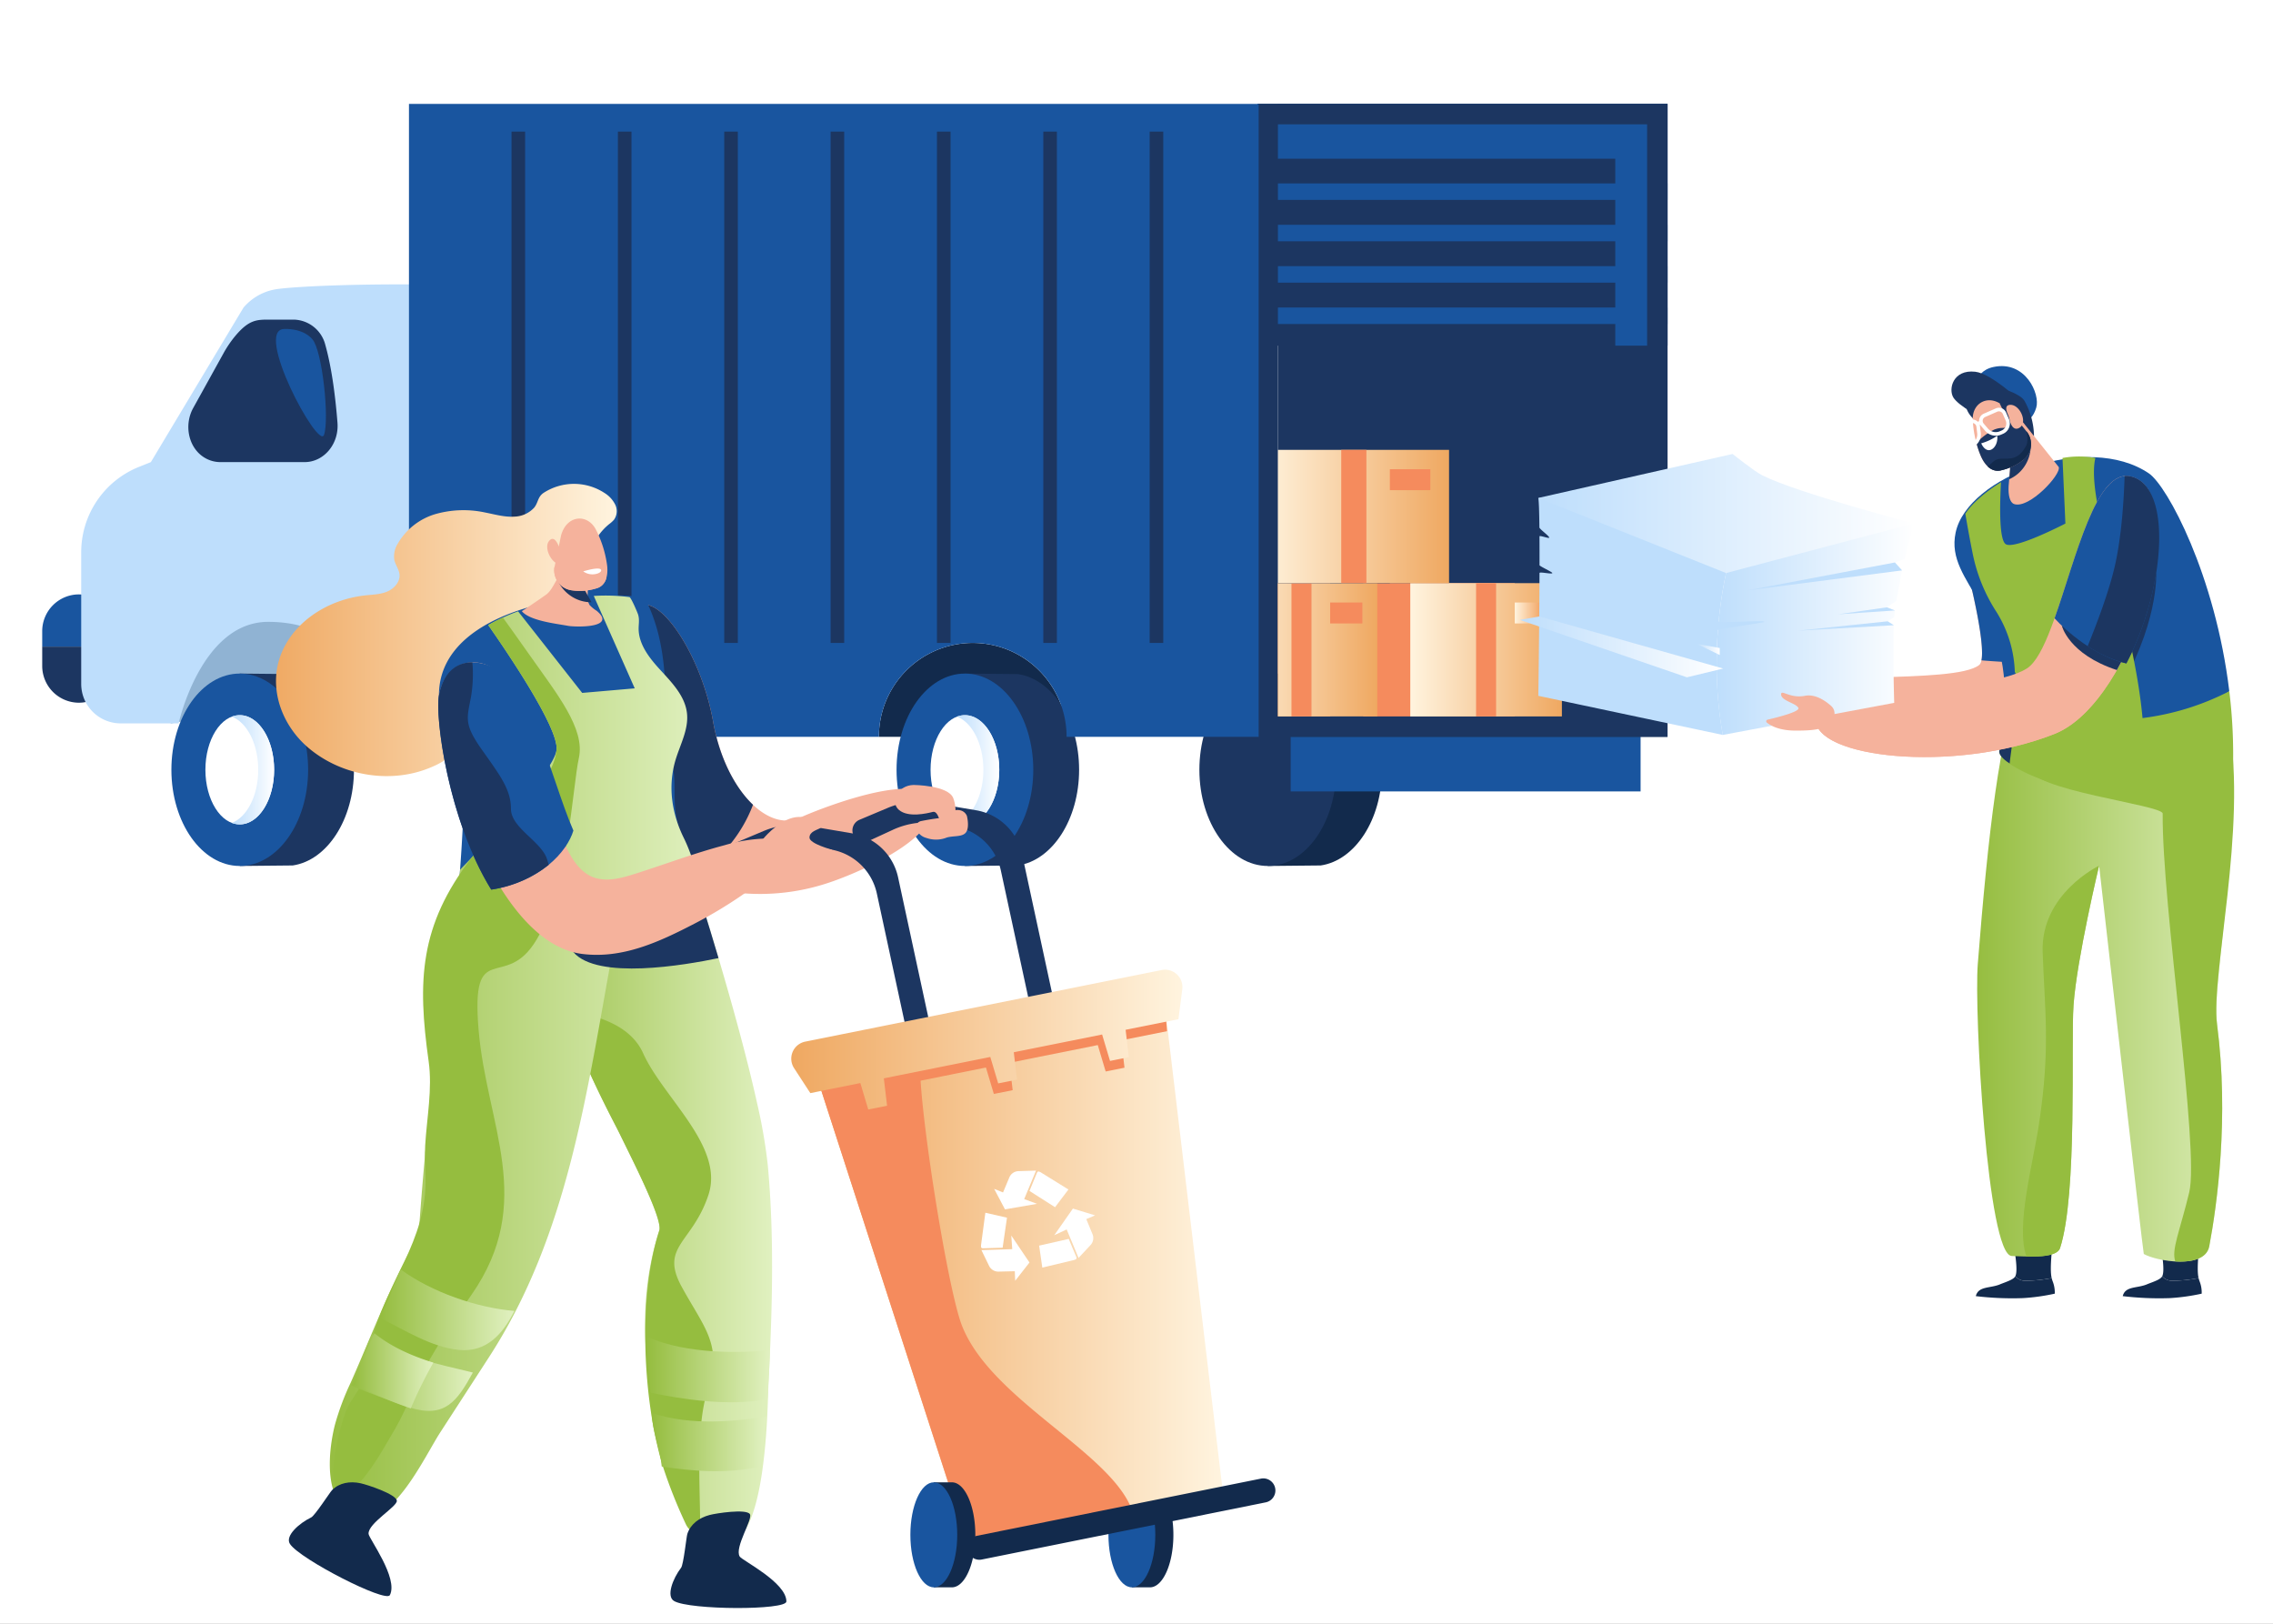 <?xml version="1.0" encoding="UTF-8"?>
<svg xmlns="http://www.w3.org/2000/svg" xmlns:xlink="http://www.w3.org/1999/xlink" width="700" height="500" viewBox="0 0 700 500">
  <rect x="0" y="0" width="700" height="500" fill="#808080" stroke="none"/>
  <defs>
    <linearGradient id="linear-gradient" y1="0.5" x2="1" y2="0.5" gradientUnits="objectBoundingBox">
      <stop offset="0" stop-color="#bedefc"></stop>
      <stop offset="1" stop-color="#fff"></stop>
    </linearGradient>
    <linearGradient id="linear-gradient-3" y1="0.5" x2="1" y2="0.5" gradientUnits="objectBoundingBox">
      <stop offset="0" stop-color="#efa861"></stop>
      <stop offset="1" stop-color="#fff4df"></stop>
    </linearGradient>
    <linearGradient id="linear-gradient-4" y1="0.5" x2="1" y2="0.5" gradientUnits="objectBoundingBox">
      <stop offset="0" stop-color="#ef9348"></stop>
      <stop offset="1" stop-color="#fff4df"></stop>
    </linearGradient>
    <clipPath id="clip-path">
      <path id="Tracé_1437" data-name="Tracé 1437" d="M382.936-388.267v10.154H502.919V-573H382.936Z" fill="none"></path>
    </clipPath>
    <linearGradient id="linear-gradient-7" y1="0.5" x2="1" y2="0.5" gradientUnits="objectBoundingBox">
      <stop offset="0" stop-color="#95bd3f"></stop>
      <stop offset="1" stop-color="#e1f1c1"></stop>
    </linearGradient>
    <clipPath id="clip-Collecte_et_traitement_de_matière">
      <rect width="700" height="500"></rect>
    </clipPath>
  </defs>
  <g id="Collecte_et_traitement_de_matière" data-name="Collecte et traitement de matière" clip-path="url(#clip-Collecte_et_traitement_de_matière)">
    <rect width="700" height="500" fill="#fff"></rect>
    <g id="Groupe_2004" data-name="Groupe 2004" transform="translate(10.617 604.999)">
      <g id="Groupe_1922" data-name="Groupe 1922">
        <g id="Groupe_1910" data-name="Groupe 1910">
          <path id="Tracé_1420" data-name="Tracé 1420" d="M414.97-367.962c0-15.319-8.264-27.92-18.86-29.464l-16.307-.161v59.249l16.307-.16C406.706-340.042,414.97-352.644,414.97-367.962Z" fill="#122a4c"></path>
          <ellipse id="Ellipse_57" data-name="Ellipse 57" cx="21.054" cy="29.624" rx="21.054" ry="29.624" transform="translate(358.749 -397.587)" fill="#1c3661"></ellipse>
        </g>
        <rect id="Rectangle_362" data-name="Rectangle 362" width="107.764" height="19.297" transform="translate(494.624 -361.297) rotate(-180)" fill="#19559f"></rect>
        <g id="Groupe_1911" data-name="Groupe 1911">
          <path id="Tracé_1421" data-name="Tracé 1421" d="M2.383-410.676A11.321,11.321,0,0,1,13.67-421.964h0a11.322,11.322,0,0,1,11.288,11.288v4.8H2.383Z" fill="#19559f"></path>
          <path id="Tracé_1422" data-name="Tracé 1422" d="M24.958-405.877v5.975A11.321,11.321,0,0,1,13.67-388.614h0A11.32,11.32,0,0,1,2.383-399.9v-5.975Z" fill="#1c3661"></path>
        </g>
        <path id="Tracé_1423" data-name="Tracé 1423" d="M288.949-407.018a28.906,28.906,0,0,1,28.9,28.906H260.043A28.906,28.906,0,0,1,288.949-407.018Z" fill="#122a4c"></path>
        <g id="Groupe_1912" data-name="Groupe 1912">
          <path id="Tracé_1424" data-name="Tracé 1424" d="M207.326-367.962c0-15.319-8.264-27.92-18.86-29.464l-16.307-.161v59.249l16.307-.16C199.062-340.042,207.326-352.644,207.326-367.962Z" fill="#122a4c"></path>
          <ellipse id="Ellipse_58" data-name="Ellipse 58" cx="21.054" cy="29.624" rx="21.054" ry="29.624" transform="translate(151.105 -397.587)" fill="#1c3661"></ellipse>
        </g>
        <path id="Tracé_1425" data-name="Tracé 1425" d="M105.882-378.112s-38.377-9.356-63.716-4.139c-2.114.435-1.517-25.446-3.187-25.486-18.347-.438-10.6-19,13.989-21.053,26.83-2.236,32.792-.373,32.792-.373l16.768,9.316S120.414-391.155,105.882-378.112Z" fill="#90b3d3"></path>
        <g id="Groupe_1913" data-name="Groupe 1913">
          <path id="Tracé_1426" data-name="Tracé 1426" d="M98.387-367.962c0-15.319-8.263-27.92-18.86-29.464l-16.307-.161v59.249l16.307-.16C90.124-340.042,98.387-352.644,98.387-367.962Z" fill="#1c3661"></path>
          <ellipse id="Ellipse_59" data-name="Ellipse 59" cx="21.054" cy="29.624" rx="21.054" ry="29.624" transform="translate(42.166 -397.587)" fill="#19559f"></ellipse>
          <ellipse id="Ellipse_60" data-name="Ellipse 60" cx="10.581" cy="16.815" rx="10.581" ry="16.815" transform="translate(52.639 -384.777)" fill="#fff"></ellipse>
          <path id="Tracé_1427" data-name="Tracé 1427" d="M63.22-384.777a6.92,6.92,0,0,0-2.445.456c4.663,1.755,8.135,8.41,8.135,16.359s-3.472,14.6-8.135,16.358a6.9,6.9,0,0,0,2.445.457c5.843,0,10.581-7.529,10.581-16.815S69.063-384.777,63.22-384.777Z" fill="url(#linear-gradient)"></path>
        </g>
        <g id="Groupe_1914" data-name="Groupe 1914">
          <path id="Tracé_1428" data-name="Tracé 1428" d="M321.708-367.962c0-15.319-8.264-27.92-18.86-29.464l-16.307-.161v59.249l16.307-.16C313.444-340.042,321.708-352.644,321.708-367.962Z" fill="#1c3661"></path>
          <ellipse id="Ellipse_61" data-name="Ellipse 61" cx="21.054" cy="29.624" rx="21.054" ry="29.624" transform="translate(265.487 -397.587)" fill="#19559f"></ellipse>
          <ellipse id="Ellipse_62" data-name="Ellipse 62" cx="10.581" cy="16.815" rx="10.581" ry="16.815" transform="translate(275.96 -384.777)" fill="#fff"></ellipse>
          <path id="Tracé_1429" data-name="Tracé 1429" d="M286.541-384.777a6.929,6.929,0,0,0-2.446.456c4.664,1.755,8.135,8.41,8.135,16.359s-3.471,14.6-8.135,16.358a6.908,6.908,0,0,0,2.446.457c5.843,0,10.58-7.529,10.58-16.815S292.384-384.777,286.541-384.777Z" fill="url(#linear-gradient)"></path>
        </g>
        <path id="Tracé_1430" data-name="Tracé 1430" d="M64.352-510.252a16.57,16.57,0,0,1,9.373-5.557c10.2-2.067,98.727-4.056,101.972,6.878,2.464,8.3,4.756,26.123,5.084,35.8.745,21.986,1.49,95.022,1.49,95.022H105.882s-.746-35.4-33.91-35.4c-20.66,0-27.574,31.261-27.574,31.261H26.546a12.154,12.154,0,0,1-12.154-12.155v-40.546a28.308,28.308,0,0,1,17.765-26.271L35.84-462.7Z" fill="#bedefc"></path>
        <g id="Groupe_1915" data-name="Groupe 1915">
          <path id="Tracé_1431" data-name="Tracé 1431" d="M58.162-496.123l-9.284,16.768c-2.852,5.152-1.525,12.021,3.2,15.1a9.436,9.436,0,0,0,5.191,1.553H83.177c5.971,0,10.646-5.6,10.136-12.12-.572-7.308-1.666-16.6-3.748-23.992a10.268,10.268,0,0,0-9.7-7.765H72.355c-3.867,0-6.261,0-10.428,4.926A34.185,34.185,0,0,0,58.162-496.123Z" fill="#1c3661"></path>
          <path id="Tracé_1432" data-name="Tracé 1432" d="M77.059-503.689s5.476-.373,8.537,3.167,5.272,24.594,3.571,29.438S67.2-503.922,77.059-503.689Z" fill="#19559f"></path>
        </g>
        <path id="Tracé_1433" data-name="Tracé 1433" d="M382.936-388.267v10.154H502.919V-573H382.936Z" fill="#1c3661"></path>
        <g id="Groupe_1916" data-name="Groupe 1916">
          <rect id="Rectangle_363" data-name="Rectangle 363" width="126.261" height="74.439" transform="translate(376.658 -572.999)" fill="#1c3661"></rect>
          <rect id="Rectangle_364" data-name="Rectangle 364" width="126.261" height="5.077" transform="translate(376.658 -548.519)" fill="#19559f"></rect>
          <rect id="Rectangle_365" data-name="Rectangle 365" width="126.261" height="5.077" transform="translate(376.658 -535.78)" fill="#19559f"></rect>
          <rect id="Rectangle_366" data-name="Rectangle 366" width="126.261" height="5.077" transform="translate(376.658 -523.04)" fill="#19559f"></rect>
          <rect id="Rectangle_367" data-name="Rectangle 367" width="126.261" height="5.077" transform="translate(376.658 -510.301)" fill="#19559f"></rect>
          <path id="Tracé_1434" data-name="Tracé 1434" d="M486.832-556.128H376.658V-573h126.26v74.439H486.832Z" fill="#19559f"></path>
        </g>
        <path id="Tracé_1435" data-name="Tracé 1435" d="M382.936-566.721h113.7V-384.39h-113.7V-566.721M376.658-573v194.887H502.919V-573Z" fill="#1c3661"></path>
        <path id="Tracé_1436" data-name="Tracé 1436" d="M377-573v194.887H317.854a28.906,28.906,0,0,0-28.9-28.906,28.906,28.906,0,0,0-28.906,28.906H115.329V-573Z" fill="#19559f"></path>
        <rect id="Rectangle_368" data-name="Rectangle 368" width="4.185" height="157.456" transform="translate(347.625 -407.018) rotate(-180)" fill="#1c3661"></rect>
        <rect id="Rectangle_369" data-name="Rectangle 369" width="4.185" height="157.456" transform="translate(314.871 -407.018) rotate(-180)" fill="#1c3661"></rect>
        <rect id="Rectangle_370" data-name="Rectangle 370" width="4.185" height="157.456" transform="translate(282.117 -407.018) rotate(-180)" fill="#1c3661"></rect>
        <rect id="Rectangle_371" data-name="Rectangle 371" width="4.185" height="157.456" transform="translate(249.363 -407.018) rotate(-180)" fill="#1c3661"></rect>
        <rect id="Rectangle_372" data-name="Rectangle 372" width="4.185" height="157.456" transform="translate(216.609 -407.018) rotate(-180)" fill="#1c3661"></rect>
        <rect id="Rectangle_373" data-name="Rectangle 373" width="4.185" height="157.456" transform="translate(183.855 -407.018) rotate(-180)" fill="#1c3661"></rect>
        <rect id="Rectangle_374" data-name="Rectangle 374" width="4.185" height="157.456" transform="translate(151.101 -407.018) rotate(-180)" fill="#1c3661"></rect>
        <g id="Groupe_1917" data-name="Groupe 1917">
          <rect id="Rectangle_375" data-name="Rectangle 375" width="46.685" height="41.042" transform="translate(455.875 -384.39) rotate(-180)" fill="#f58b5d"></rect>
          <rect id="Rectangle_376" data-name="Rectangle 376" width="46.685" height="41.042" transform="translate(470.387 -384.39) rotate(-180)" fill="url(#linear-gradient-3)"></rect>
          <rect id="Rectangle_377" data-name="Rectangle 377" width="6.164" height="41.042" transform="translate(450.126 -384.39) rotate(-180)" fill="#f58b5d"></rect>
          <rect id="Rectangle_378" data-name="Rectangle 378" width="9.926" height="6.449" transform="translate(465.802 -413.021) rotate(-180)" fill="url(#linear-gradient-4)"></rect>
        </g>
        <g id="Groupe_1921" data-name="Groupe 1921">
          <g id="Groupe_1920" data-name="Groupe 1920" clip-path="url(#clip-path)">
            <g id="Groupe_1918" data-name="Groupe 1918">
              <rect id="Rectangle_379" data-name="Rectangle 379" width="46.685" height="41.042" transform="translate(399.023 -384.39) rotate(-180)" fill="#ff9147"></rect>
              <rect id="Rectangle_380" data-name="Rectangle 380" width="46.685" height="41.042" transform="translate(413.534 -384.39) rotate(-180)" fill="url(#linear-gradient-3)"></rect>
              <rect id="Rectangle_381" data-name="Rectangle 381" width="6.164" height="41.042" transform="translate(393.274 -384.39) rotate(-180)" fill="#f58b5d"></rect>
              <rect id="Rectangle_382" data-name="Rectangle 382" width="9.926" height="6.449" transform="translate(408.949 -413.021) rotate(-180)" fill="#f58b5d"></rect>
            </g>
            <g id="Groupe_1919" data-name="Groupe 1919">
              <rect id="Rectangle_383" data-name="Rectangle 383" width="58.658" height="41.042" transform="translate(417.407 -425.432) rotate(-180)" fill="#1c3661"></rect>
              <rect id="Rectangle_384" data-name="Rectangle 384" width="58.658" height="41.042" transform="translate(435.639 -425.432) rotate(-180)" fill="url(#linear-gradient-3)"></rect>
              <rect id="Rectangle_385" data-name="Rectangle 385" width="7.745" height="41.042" transform="translate(410.183 -425.432) rotate(-180)" fill="#f58b5d"></rect>
              <rect id="Rectangle_386" data-name="Rectangle 386" width="12.472" height="6.449" transform="translate(429.879 -454.063) rotate(-180)" fill="#f58b5d"></rect>
            </g>
          </g>
        </g>
      </g>
      <g id="Groupe_1937" data-name="Groupe 1937">
        <path id="Tracé_1438" data-name="Tracé 1438" d="M595.283-429.191s6.864,26.331,3.638,28.947c-7.634,6.19-57.35,1.291-57.308,8.556.067,12.008,26.444,11.629,47.724,8.813s33.547-.313,31.638-14.865S603.107-436.859,595.283-429.191Z" fill="#f5b29c"></path>
        <g id="Groupe_1923" data-name="Groupe 1923">
          <path id="Tracé_1439" data-name="Tracé 1439" d="M620.36-400.985c-3.525-14.641-17.81-35.328-25.077-28.206,0,0,5.58,21.406,4.312,27.533A193.863,193.863,0,0,0,620.36-400.985Z" fill="#19559f"></path>
        </g>
        <g id="Groupe_1925" data-name="Groupe 1925">
          <path id="Tracé_1440" data-name="Tracé 1440" d="M654.357-223.544s2.067,9.428.9,11.549a3.923,3.923,0,0,0,3.04,1.372,41.9,41.9,0,0,0,8.174-.821c-.781-3.125.461-11.2.368-12.96a84.615,84.615,0,0,1-9.141,1.546C654.39-222.632,654.357-223.544,654.357-223.544Z" fill="#122a4c"></path>
          <g id="Groupe_1924" data-name="Groupe 1924">
            <path id="Tracé_1441" data-name="Tracé 1441" d="M657.56-205.266a94.989,94.989,0,0,1-14.454-.612,5.239,5.239,0,0,0-.154,1.083c-.074,1.944,19.64,2.616,23.026.873a3.09,3.09,0,0,0,1.442-2.718A62.364,62.364,0,0,1,657.56-205.266Z" fill="#fff"></path>
            <path id="Tracé_1442" data-name="Tracé 1442" d="M657.56-205.266a62.364,62.364,0,0,0,9.86-1.374,9.352,9.352,0,0,0-.662-3.839,8.753,8.753,0,0,1-.29-.965,41.9,41.9,0,0,1-8.174.821,3.923,3.923,0,0,1-3.04-1.372c-.027.047-.053.1-.082.138-.563.825-2.139,1.4-4.312,2.216-3.141,1.465-6.958.518-7.754,3.763A94.989,94.989,0,0,0,657.56-205.266Z" fill="#122a4c"></path>
          </g>
        </g>
        <g id="Groupe_1927" data-name="Groupe 1927">
          <path id="Tracé_1443" data-name="Tracé 1443" d="M609.114-223.544s2.066,9.428.9,11.549a3.925,3.925,0,0,0,3.04,1.372,41.9,41.9,0,0,0,8.174-.821c-.78-3.125.462-11.2.369-12.96a84.651,84.651,0,0,1-9.142,1.546C609.146-222.632,609.114-223.544,609.114-223.544Z" fill="#122a4c"></path>
          <g id="Groupe_1926" data-name="Groupe 1926">
            <path id="Tracé_1444" data-name="Tracé 1444" d="M612.316-205.266a94.989,94.989,0,0,1-14.454-.612,5.247,5.247,0,0,0-.154,1.083c-.074,1.944,19.641,2.616,23.027.873a3.089,3.089,0,0,0,1.441-2.718A62.365,62.365,0,0,1,612.316-205.266Z" fill="#fff"></path>
            <path id="Tracé_1445" data-name="Tracé 1445" d="M612.316-205.266a62.365,62.365,0,0,0,9.86-1.374,9.352,9.352,0,0,0-.661-3.839,8.526,8.526,0,0,1-.291-.965,41.9,41.9,0,0,1-8.174.821,3.925,3.925,0,0,1-3.04-1.372c-.027.047-.053.1-.081.138-.564.825-2.139,1.4-4.313,2.216-3.141,1.465-6.957.518-7.754,3.763A94.989,94.989,0,0,0,612.316-205.266Z" fill="#122a4c"></path>
          </g>
        </g>
        <path id="Tracé_1446" data-name="Tracé 1446" d="M598.468-308.144c3.1-39.412,6.882-72.78,13.153-85.392,2.666-7.092,54.165-.973,55.8,1.476,17.625,26.429,2.64,86.332,4.737,102.454,3.738,28.721,0,55.651-2.4,68.377-1.374,7.269-16.452,4.548-20.167,2.367-.225-.132-13.763-119.56-13.763-119.56s-6.856,28.66-7.871,42.906c-.842,11.843,1.253,58.219-4.15,74.842-1.167,3.591-11.858,2.46-14.835,2.444C601.428-218.27,597.312-293.458,598.468-308.144Z" fill="url(#linear-gradient-7)"></path>
        <path id="Tracé_1447" data-name="Tracé 1447" d="M669.752-221.229c2.4-12.726,6.143-39.656,2.4-68.377-1.979-15.208,9.342-60.272,3.637-92.281-6.643,7.832-61.8,4.008-61.8,12.994,0,7.229,41.446,11.72,41.421,14.415-.26,28.131,11.383,103.374,8.17,116.654-2.928,12.1-5.566,17.706-4.278,21.277C664.153-216.27,669-217.255,669.752-221.229Z" fill="#95bd3f"></path>
        <path id="Tracé_1448" data-name="Tracé 1448" d="M675.926-392.148c-4.3-35.706-19.078-63.2-24.744-67.068-18.759-12.79-55.885.861-59.54,18.235-3.374,16.035,18.5,22.649,14.734,58.617C630.646-378.436,656.968-375.631,675.926-392.148Z" fill="#19559f"></path>
        <path id="Tracé_1449" data-name="Tracé 1449" d="M606.7-387.275c-.281,2.676-1.016,10.41-1.6,13.428-.711,3.667,13.437,10.423,32.582,11.7,13.813.92,38.947,2.509,39.183-1.51a160.087,160.087,0,0,0-.941-28.49C657.729-382.838,636.178-379.986,606.7-387.275Z" fill="#95bd3f"></path>
        <path id="Tracé_1450" data-name="Tracé 1450" d="M606.08-379.782q-.383,2.849-.978,5.935c-.216,1.113.946,2.512,3.194,3.955,13.821-2.656,25.534-9.548,32.286-20.377,13.755-22.06,12.839-38.329,12.839-38.329s-3.333,7.113-12.839,20.844C634.027-398.286,616.4-386.307,606.08-379.782Z" fill="#1c3661"></path>
        <g id="Groupe_1933" data-name="Groupe 1933">
          <path id="Tracé_1451" data-name="Tracé 1451" d="M597.3-482.868s-.933-7.662,6.016-9.13c9.844-2.079,14.415,8.367,13.161,12.511-1.752,5.791-5.634,4.686-9.337,3.138S597.3-482.868,597.3-482.868Z" fill="#19559f"></path>
          <path id="Tracé_1452" data-name="Tracé 1452" d="M611.448-481.631s-8.751-8.342-13.781-8.9c-6.879-.763-8.328,5.4-6.7,7.971s9.064,6.818,10.964,6.661S611.448-481.631,611.448-481.631Z" fill="#1c3661"></path>
          <path id="Tracé_1453" data-name="Tracé 1453" d="M594.863-480.777a4.421,4.421,0,0,1,1.713-2.859,6.292,6.292,0,0,1,2.194-1.11,14.9,14.9,0,0,1,12.586,1.758,4.688,4.688,0,0,1,1.478,1.392,23.011,23.011,0,0,1,2.949,10.872,47.729,47.729,0,0,1-11.4-1.022C601.16-472.475,594.393-476.681,594.863-480.777Z" fill="#1c3661"></path>
          <path id="Tracé_1454" data-name="Tracé 1454" d="M612.095-475.342l11.3,14.152c.842,2.264-9.1,12.983-13.723,11.407-1.353-.461-1.848-2.742-1.713-5.458l1.23-14.969Z" fill="#f5b29c"></path>
          <path id="Tracé_1455" data-name="Tracé 1455" d="M608.944-467.2c2.342-1.349,5.523-3.235,5.523-3.235a11.5,11.5,0,0,1-1.179,8.326,11.023,11.023,0,0,1-5.148,4.682Z" fill="#1c3661"></path>
          <path id="Tracé_1456" data-name="Tracé 1456" d="M606.924-479.49l6.69,7.509a6.134,6.134,0,0,1-1.042,8.493,16.961,16.961,0,0,1-6.757,3.274c-2.636.788-4.969-1.054-6.4-4.336a33.461,33.461,0,0,1-2.492-11.1C596.617-481.115,602.206-484.065,606.924-479.49Z" fill="#f5b29c"></path>
          <path id="Tracé_1457" data-name="Tracé 1457" d="M613.614-471.981l-6.588-8.2c-.577-.56-1.269-.315-1.86-.659.9,1.7,2.565,5.481,2.367,6.329-.509,2.174-1.071.626-4.051,1.82a19.581,19.581,0,0,0-5.447,4.1,27.8,27.8,0,0,0,1.38,4.042c1.431,3.282,3.764,5.124,6.4,4.336a16.961,16.961,0,0,0,6.757-3.274A6.134,6.134,0,0,0,613.614-471.981Z" fill="#1c3661"></path>
          <path id="Tracé_1458" data-name="Tracé 1458" d="M604.462-470.819a16.523,16.523,0,0,1-4.933,2.332s.752,1.942,2.2,2.1S604.763-468.24,604.462-470.819Z" fill="#fff"></path>
          <g id="Groupe_1928" data-name="Groupe 1928">
            <path id="Tracé_1459" data-name="Tracé 1459" d="M603.617-463.132c2.556-1.784,6.536,1.532,9.763-4.663.6-1.155.306-3.171.088-4.35l.146.164a6.134,6.134,0,0,1-1.042,8.493,16.961,16.961,0,0,1-6.757,3.274,4.272,4.272,0,0,1-4.348-1.228C602-461.579,602.836-462.588,603.617-463.132Z" fill="#122a4c"></path>
          </g>
          <path id="Tracé_1460" data-name="Tracé 1460" d="M608.232-475.845a8.759,8.759,0,0,0-.585-1.767c-.473-1.087-.923-2.81,1.033-2.719,2.845.133,5.178,5.4,2.686,7.005C609.515-472.131,608.542-474.306,608.232-475.845Z" fill="#f5b29c"></path>
          <g id="Groupe_1932" data-name="Groupe 1932">
            <g id="Groupe_1929" data-name="Groupe 1929">
              <path id="Tracé_1461" data-name="Tracé 1461" d="M596.294-467.056l.542-.238a4.277,4.277,0,0,0,2.545-4.454l-.238-1.974a2.409,2.409,0,0,0-1.818-2.049h0a2.42,2.42,0,0,0-1.532.135l-3.7,1.623a2.406,2.406,0,0,0-1.236,3.166l.881,2.011A3.465,3.465,0,0,0,596.294-467.056Zm.77-7.638a1.3,1.3,0,0,1,.979,1.1l.238,1.975a3.175,3.175,0,0,1-1.89,3.307l-.542.238a2.356,2.356,0,0,1-3.1-1.21l-.881-2.011a1.3,1.3,0,0,1,.666-1.706l3.7-1.623a1.308,1.308,0,0,1,.826-.073Z" fill="#fff"></path>
            </g>
            <g id="Groupe_1930" data-name="Groupe 1930">
              <path id="Tracé_1462" data-name="Tracé 1462" d="M605.733-471.193l.543-.238a3.464,3.464,0,0,0,1.78-4.559L607.174-478a2.4,2.4,0,0,0-3.165-1.236l-3.7,1.623a2.416,2.416,0,0,0-1.137,1.035h0a2.414,2.414,0,0,0,.275,2.725l1.291,1.513A4.278,4.278,0,0,0,605.733-471.193Zm-1.279-7.029a1.3,1.3,0,0,1,1.705.666l.882,2.011a2.355,2.355,0,0,1-1.21,3.1l-.543.238a3.178,3.178,0,0,1-3.713-.851l-1.29-1.513a1.3,1.3,0,0,1-.148-1.469,1.3,1.3,0,0,1,.613-.557Z" fill="#fff"></path>
            </g>
            <g id="Groupe_1931" data-name="Groupe 1931">
              <path id="Tracé_1463" data-name="Tracé 1463" d="M598.942-473.956c.087-.181.174-.264.226-.278l.7-.923a1.293,1.293,0,0,0-1-.144,1.5,1.5,0,0,0-.925.862Z" fill="#fff"></path>
            </g>
          </g>
        </g>
        <path id="Tracé_1464" data-name="Tracé 1464" d="M596.919-434.422c-.909-4.483-1.7-8.881-2.287-12.383,2.046-3.128,6.046-6.645,10.989-9.712-.3,5.24-.792,17.83,1.511,19.116,2.916,1.63,18.317-6.379,18.317-6.379l-.892-20.192a29.025,29.025,0,0,1,8.656-.243c.5.069.985.151,1.46.241-3.935,17,20.521,68.142,13.865,103.638-27.256.317-40.25-9.508-40.25-9.508-.088-.838,3.871-25.233,1.585-28.207a37,37,0,0,0-5.66-18.526A51.6,51.6,0,0,1,596.919-434.422Z" fill="#95bd3f"></path>
        <path id="Tracé_1465" data-name="Tracé 1465" d="M645.565-458.285c-14.969-3.494-21.061,52.173-31.948,59.1-13.976,8.889-64.1,2.961-65.011,15.57-.852,11.858,42.112,16.965,73.456,4.631C647.154-388.86,664.788-453.8,645.565-458.285Z" fill="#f5b29c"></path>
        <g id="Groupe_1935" data-name="Groupe 1935">
          <g id="Groupe_1934" data-name="Groupe 1934">
            <path id="Tracé_1466" data-name="Tracé 1466" d="M520.953-428.541a49.424,49.424,0,0,0,.7-19.158l57.125,3.875-2.821,10.995-3.006,1.033,2.2,2.441-1.766,9.418-2.911,1.949,2.469.967-.215,2.057-2.015,1.286,1.9,1.2s-.023.688-.033,1.041c-.271,9.449.148,22.868.148,22.868l-52.795,9.877a122.826,122.826,0,0,1-1.8-26.047q.014-.475.03-.956c.012-.324.024-.649.038-.976A130.608,130.608,0,0,1,520.953-428.541Z" fill="url(#linear-gradient)"></path>
            <path id="Tracé_1467" data-name="Tracé 1467" d="M463.127-451.67l58.528,3.971a49.424,49.424,0,0,1-.7,19.158,127.715,127.715,0,0,0-2.278,14.919c-.053.573,14.1-.461,14.051.1-.024.3-14.246,2.2-14.268,2.489a127.691,127.691,0,0,0,1.48,32.339l-56.811-12.032s.3-20.531.361-37.819c0-.489,3.948.483,3.949,0,0-.321-3.943-2.1-3.943-2.417.007-3.156,0-6.161-.013-8.859,0-.447,3,.788,3,.359,0-.492-3.016-2.646-3.02-3.113C463.409-447.286,463.307-450.68,463.127-451.67Z" fill="#bedefc"></path>
            <path id="Tracé_1468" data-name="Tracé 1468" d="M578.78-443.824s-35.761-9.313-46.705-14.817c-2.507-1.261-9.107-6.569-9.107-6.569l-59.841,13.54,57.826,23.129Z" fill="url(#linear-gradient)"></path>
            <path id="Tracé_1469" data-name="Tracé 1469" d="M572.953-431.8l2.2,2.441-47.777,6.179Z" fill="#bedefc"></path>
            <path id="Tracé_1470" data-name="Tracé 1470" d="M519-405.457l-7.1-1.277L519-403.3Z" fill="url(#linear-gradient)"></path>
            <path id="Tracé_1471" data-name="Tracé 1471" d="M570.479-417.988l-15.085,2.155,17.554-1.188Z" fill="#bedefc"></path>
            <path id="Tracé_1472" data-name="Tracé 1472" d="M570.718-413.678,543.1-410.8l29.516-1.671Z" fill="#bedefc"></path>
          </g>
          <path id="Tracé_1473" data-name="Tracé 1473" d="M520.053-399.134l-11.166,2.7-51.456-17.679,5.975-1.066Z" fill="url(#linear-gradient)"></path>
        </g>
        <path id="Tracé_1474" data-name="Tracé 1474" d="M554.325-384.9a3.066,3.066,0,0,0-.968-2.674c-1.565-1.424-4.786-3.824-8.143-3.162-4.7.927-7.448-2.231-7.309-.333s4.816,2.674,5.32,4.1c.414,1.173-6.9,2.978-9.513,3.582a.509.509,0,0,0-.214.89c1.122.921,3.73,2.448,8.708,2.473C548.6-379.991,553.736-380.479,554.325-384.9Z" fill="#f5b29c"></path>
        <path id="Tracé_1475" data-name="Tracé 1475" d="M650.713-454.6c-1.245,3.724-4.029,11.782-8.175,22.28-5.784,14.647-2.822,28.948-20.191,41.779s-39.837,9.218-55.386,9.3c-13.087.072-16.376-1.913-18.053-.35,3.892,10.371,43.664,14.207,73.154,2.6C644.315-387.743,660.7-439.8,650.713-454.6Z" fill="#f5b29c"></path>
        <path id="Tracé_1476" data-name="Tracé 1476" d="M644.559-404.967l-20.211-7.362s2.06,8.791,16.952,13.657C642.452-400.7,643.541-402.8,644.559-404.967Z" fill="#1c3661"></path>
        <g id="Groupe_1936" data-name="Groupe 1936">
          <path id="Tracé_1477" data-name="Tracé 1477" d="M645.565-458.285c-10.68-2.493-16.841,25.124-23.448,43.673,3.544,3.972,12.6,11.8,22.1,13.9C656.119-423.374,658.7-455.219,645.565-458.285Z" fill="#19559f"></path>
        </g>
        <path id="Tracé_1478" data-name="Tracé 1478" d="M645.565-458.285a5.767,5.767,0,0,0-1.879-.129c-.222,7.053-.911,18.584-3.026,27.774-1.765,7.672-5.382,17.318-8.351,24.6a37.183,37.183,0,0,0,11.911,5.324C656.119-423.374,658.7-455.219,645.565-458.285Z" fill="#1c3661"></path>
        <path id="Tracé_1479" data-name="Tracé 1479" d="M618.441-311.836c.626,17.994,2.433,29.272-1.095,52.731-1.942,12.913-7.245,31.573-3.889,41.037,4.21.1,9.539-.131,10.344-2.606,5.4-16.623,3.308-63,4.15-74.842,1.015-14.246,7.871-42.906,7.871-42.906S617.815-329.831,618.441-311.836Z" fill="#95bd3f"></path>
      </g>
      <g id="Groupe_2581" data-name="Groupe 2581" transform="translate(0.937 -589.593)">
        <g id="Groupe_2522" data-name="Groupe 2522">
          <path id="Tracé_2143" data-name="Tracé 2143" d="M169.141,160.449c.519-5.468,2.137-10.529,6.857-14.427a9.967,9.967,0,0,0,1.53-1.375,4.588,4.588,0,0,0,.4-4.625,8.828,8.828,0,0,0-3.231-3.571,17.185,17.185,0,0,0-18.826-.1c-1.843,1.238-1.634,2.9-2.858,4.494a8.583,8.583,0,0,1-6.076,2.832c-3.041.216-6.035-.674-9.028-1.254a31.6,31.6,0,0,0-15.2.425,19.886,19.886,0,0,0-11.8,9.214,7.39,7.39,0,0,0-1.036,4.893c.325,1.555,1.425,2.891,1.6,4.47.25,2.286-1.572,4.369-3.681,5.287s-4.473.97-6.76,1.211C90.784,169,80.724,174.671,76,183.821c-5.576,10.794-1.519,23.439,7.371,31.009,10.32,8.789,25.708,11.342,38.126,5.907a25.2,25.2,0,0,0,7.93-5.253c4.2-4.27,6.253-10.253,10.287-14.678a21.464,21.464,0,0,1,11.163-6.451c4.622-1.017,9.945-.66,13.438-3.852a11.96,11.96,0,0,0,2.932-4.64C170.15,178.259,168.342,168.87,169.141,160.449Z" fill="url(#linear-gradient-3)"></path>
        </g>
        <g id="Groupe_2523" data-name="Groupe 2523">
          <path id="Tracé_2144" data-name="Tracé 2144" d="M185.621,171.111c6.568-2.87,18.887,15.62,22.456,35.8s16.435,34.213,26.868,29.411c6.453-2.97,44.715-17.937,40.1-.557-2.477,9.319-24.515,18.552-32.6,21.039a66.473,66.473,0,0,1-38.769.342,25.041,25.041,0,0,1-6.1-2.6C181.871,244.624,161.989,181.436,185.621,171.111Z" fill="#f5b29c"></path>
        </g>
        <g id="Groupe_2525" data-name="Groupe 2525">
          <g id="Groupe_2524" data-name="Groupe 2524">
            <path id="Tracé_2145" data-name="Tracé 2145" d="M185.621,171.111c6.568-2.87,18.887,15.62,22.456,35.8,1.951,11.028,6.678,20.209,12.266,25.495a43.776,43.776,0,0,1-20.13,23.013C175.742,239.147,168.732,178.49,185.621,171.111Z" fill="#1c3661"></path>
          </g>
        </g>
        <g id="Groupe_2552" data-name="Groupe 2552">
          <g id="Groupe_2549" data-name="Groupe 2549">
            <g id="Groupe_2526" data-name="Groupe 2526">
              <path id="Tracé_2146" data-name="Tracé 2146" d="M253.139,237.031l8.668-3.645a24.718,24.718,0,0,1,13.719-1.584l13.526,2.3a17.481,17.481,0,0,1,14.16,13.546L332.8,384.723l-7.28,1.571L296.669,252.631a17.481,17.481,0,0,0-13.734-13.469l-4.413-.863a24.714,24.714,0,0,0-15.1,1.815l-7.286,3.363a3.674,3.674,0,0,1-4.047-.569A3.556,3.556,0,0,1,253.139,237.031Z" fill="#1c3661"></path>
            </g>
            <g id="Groupe_2527" data-name="Groupe 2527">
              <path id="Tracé_2147" data-name="Tracé 2147" d="M214.95,244.133l8.669-3.645a24.718,24.718,0,0,1,13.719-1.584l13.526,2.3a17.482,17.482,0,0,1,14.16,13.547l29.587,137.076-7.28,1.571-28.85-133.663a17.483,17.483,0,0,0-13.734-13.469l-4.413-.863a24.714,24.714,0,0,0-15.1,1.815l-7.286,3.362a3.672,3.672,0,0,1-4.047-.568A3.556,3.556,0,0,1,214.95,244.133Z" fill="#1c3661"></path>
            </g>
            <g id="Groupe_2548" data-name="Groupe 2548">
              <g id="Groupe_2530" data-name="Groupe 2530">
                <g id="Groupe_2528" data-name="Groupe 2528">
                  <path id="Tracé_2148" data-name="Tracé 2148" d="M334.058,457.216a23.651,23.651,0,0,1,2.963-11.749v-4.419h5.57c3.979,0,7.216,7.253,7.216,16.168s-3.237,16.168-7.216,16.168h-5.57v-4.418A23.656,23.656,0,0,1,334.058,457.216Z" fill="#122a4c"></path>
                </g>
                <g id="Groupe_2529" data-name="Groupe 2529">
                  <path id="Tracé_2149" data-name="Tracé 2149" d="M337.021,441.048c3.978,0,7.215,7.253,7.215,16.168s-3.237,16.168-7.215,16.168-7.216-7.252-7.216-16.168S333.042,441.048,337.021,441.048Z" fill="#19559f"></path>
                </g>
              </g>
              <g id="Groupe_2531" data-name="Groupe 2531">
                <path id="Tracé_2150" data-name="Tracé 2150" d="M347.343,295.755l17.47,146.4a4.728,4.728,0,0,1-3.783,5.014l-69.692,14a4.731,4.731,0,0,1-5.344-2.935L239.967,316.059Z" fill="url(#linear-gradient-3)"></path>
              </g>
              <g id="Groupe_2532" data-name="Groupe 2532">
                <path id="Tracé_2151" data-name="Tracé 2151" d="M284.671,392.743c9.285,23.837,48.913,40.234,53.064,59.1l-46.4,9.319a4.731,4.731,0,0,1-5.344-2.935L239.967,316.059l31.942-6.04C270.54,320.291,280.054,380.889,284.671,392.743Z" fill="#f58b5d"></path>
              </g>
              <g id="Groupe_2533" data-name="Groupe 2533">
                <path id="Tracé_2152" data-name="Tracé 2152" d="M347.851,302.121l-14.1,2.831,1,8.424-5.8,1.164-2.433-8.136-27.206,5.464,1,8.424-5.8,1.164-2.433-8.136L259.3,319.905l1,8.424-5.8,1.164-2.433-8.136-9.34,1.876-2.768-7.174,107.376-20.3Z" fill="#f58b5d"></path>
              </g>
              <g id="Groupe_2534" data-name="Groupe 2534">
                <path id="Tracé_2153" data-name="Tracé 2153" d="M236.427,305.344,346.184,283.3a5.353,5.353,0,0,1,6.364,5.933l-1.185,9.2L335.092,301.7l1,8.424-5.8,1.164-2.433-8.136-27.206,5.464,1,8.424-5.8,1.164-2.432-8.135-32.787,6.584,1,8.424-5.8,1.164-2.432-8.136-15.4,3.093L233,313.521A5.353,5.353,0,0,1,236.427,305.344Z" fill="url(#linear-gradient-3)"></path>
              </g>
              <g id="Groupe_2537" data-name="Groupe 2537">
                <g id="Groupe_2535" data-name="Groupe 2535">
                  <path id="Tracé_2154" data-name="Tracé 2154" d="M273.059,457.216a23.662,23.662,0,0,1,2.963-11.749v-4.419h5.571c3.979,0,7.216,7.253,7.216,16.168s-3.237,16.168-7.216,16.168h-5.571v-4.418A23.666,23.666,0,0,1,273.059,457.216Z" fill="#122a4c"></path>
                </g>
                <g id="Groupe_2536" data-name="Groupe 2536">
                  <path id="Tracé_2155" data-name="Tracé 2155" d="M276.022,441.048c3.979,0,7.216,7.253,7.216,16.168s-3.237,16.168-7.216,16.168-7.216-7.252-7.216-16.168S272.043,441.048,276.022,441.048Z" fill="#19559f"></path>
                </g>
              </g>
              <g id="Groupe_2547" data-name="Groupe 2547">
                <g id="Groupe_2540" data-name="Groupe 2540">
                  <g id="Groupe_2538" data-name="Groupe 2538">
                    <path id="Tracé_2156" data-name="Tracé 2156" d="M307.506,345.059l-3.648,8.777,3.955,1.454L297.947,357l-3.336-6.32,2.735,1.1,1.929-4.6a3.161,3.161,0,0,1,2.829-1.958Z" fill="#fff"></path>
                  </g>
                  <g id="Groupe_2539" data-name="Groupe 2539">
                    <path id="Tracé_2157" data-name="Tracé 2157" d="M309.415,345.875l8.069,5-4.117,5.456-7.881-5.01,2.3-5.583C308.1,344.973,308.711,345.439,309.415,345.875Z" fill="#fff"></path>
                  </g>
                </g>
                <g id="Groupe_2543" data-name="Groupe 2543">
                  <g id="Groupe_2541" data-name="Groupe 2541">
                    <path id="Tracé_2158" data-name="Tracé 2158" d="M290.68,369.521l9.5-.266-.293-4.2,5.6,8.3-4.4,5.631-.119-2.945-4.981.122a3.16,3.16,0,0,1-2.945-1.779Z" fill="#fff"></path>
                  </g>
                  <g id="Groupe_2542" data-name="Groupe 2542">
                    <path id="Tracé_2159" data-name="Tracé 2159" d="M290.644,367.445l1.257-9.41,6.664,1.522-1.344,9.242-6.034.191C290.359,369.016,290.534,368.266,290.644,367.445Z" fill="#fff"></path>
                  </g>
                </g>
                <g id="Groupe_2546" data-name="Groupe 2546">
                  <g id="Groupe_2544" data-name="Groupe 2544">
                    <path id="Tracé_2160" data-name="Tracé 2160" d="M320.6,371.944l-3.66-8.771-3.817,1.782,5.738-8.2,6.836,2.085L322.986,360l1.9,4.606a3.162,3.162,0,0,1-.6,3.387Z" fill="#fff"></path>
                  </g>
                  <g id="Groupe_2545" data-name="Groupe 2545">
                    <path id="Tracé_2161" data-name="Tracé 2161" d="M318.671,372.724l-9.233,2.2-.973-6.766,9.108-2.064,2.344,5.562C320.239,372.425,319.477,372.531,318.671,372.724Z" fill="#fff"></path>
                  </g>
                </g>
              </g>
            </g>
          </g>
          <g id="Groupe_2551" data-name="Groupe 2551">
            <g id="Groupe_2550" data-name="Groupe 2550">
              <path id="Tracé_2162" data-name="Tracé 2162" d="M290.06,464.893a3.708,3.708,0,0,0,.737-.074l87.461-17.607a3.728,3.728,0,0,0-1.467-7.31L289.33,457.509a3.729,3.729,0,0,0,.73,7.384Z" fill="#122a4c"></path>
            </g>
          </g>
        </g>
        <g id="Groupe_2553" data-name="Groupe 2553">
          <path id="Tracé_2163" data-name="Tracé 2163" d="M224.886,343.256a164.052,164.052,0,0,0-3.291-19c-5.935-26.83-17.325-62.467-17.325-62.467S170.2,247.127,162.024,254.8c-17.047,16.013,13.831,71.9,17.1,78.579,4.611,9.434,13.458,26.767,12.359,30.126-5.344,16.333-5.369,34.091-2.407,50.889,2.252,12.773,6.221,34.808,17.391,43.248,18.277,13.81,18.3-40.368,18.677-47.681C226.285,387.859,226.942,365.336,224.886,343.256Z" fill="url(#linear-gradient-7)"></path>
        </g>
        <g id="Groupe_2554" data-name="Groupe 2554">
          <path id="Tracé_2164" data-name="Tracé 2164" d="M205.354,264.1c-1.937-11.424-8.7-20.762-9.124-32.7-.134-3.751.155-7.561-.7-11.216-.464-1.983-1.257-3.879-1.694-5.869a35.855,35.855,0,0,1-.456-8.415c.227-11.487-.275-23.3-4.8-33.861-1.266-2.952-2.524-3.653-5.327-3.887-20.084-1.681-63.276,5.583-59.384,34.064,1.515,11.083,6.861,15.371,7.251,28.5.272,9.159-2.129,35.752-2.295,38.171-.745,10.885,14.668,6.561,25.577,6.654C182.328,275.782,207.227,275.152,205.354,264.1Z" fill="#19559f"></path>
        </g>
        <g id="Groupe_2555" data-name="Groupe 2555">
          <path id="Tracé_2165" data-name="Tracé 2165" d="M162.793,159.566c-2.609,1.589-3.591,5.978-5.92,7.947-.618.524-7.69,5.318-7.727,5.273,2.439,2.98,10.606,3.847,14.224,4.523,2.213.414,15.247.752,8.817-4.641A10.753,10.753,0,0,1,170,170.882a5.02,5.02,0,0,1-.572-3.009l.11-5.418c.057-2.849-3.607-4.2-6.131-3.2A3.982,3.982,0,0,0,162.793,159.566Z" fill="#f5b29c"></path>
        </g>
        <g id="Groupe_2556" data-name="Groupe 2556">
          <path id="Tracé_2166" data-name="Tracé 2166" d="M165.787,161.335c-2.73-.273-6.46-.693-6.46-.693a11.674,11.674,0,0,0,4.561,7.215,11.189,11.189,0,0,0,6.715,2.189Z" fill="#1c3661"></path>
        </g>
        <g id="Groupe_2557" data-name="Groupe 2557">
          <path id="Tracé_2167" data-name="Tracé 2167" d="M161.244,149.418l-2.074,9.995a6.228,6.228,0,0,0,5.224,6.939,17.2,17.2,0,0,0,7.6-.549c2.718-.643,3.835-3.446,3.429-7.058a33.933,33.933,0,0,0-3.441-11.025C169.482,142.762,163.072,143,161.244,149.418Z" fill="#f5b29c"></path>
        </g>
        <g id="Groupe_2558" data-name="Groupe 2558">
          <path id="Tracé_2168" data-name="Tracé 2168" d="M168.062,160.54s5.072-1.6,5.52-.453c0,0,.22.674-1.182,1.135A4.878,4.878,0,0,1,168.062,160.54Z" fill="#fff"></path>
        </g>
        <g id="Groupe_2559" data-name="Groupe 2559">
          <path id="Tracé_2169" data-name="Tracé 2169" d="M172.449,162.123c-3.153-.272-4.97,4.662-10.949.853-1.116-.711-1.878-2.633-2.284-3.781l-.046.218a6.228,6.228,0,0,0,5.224,6.939,17.2,17.2,0,0,0,7.6-.549,4.334,4.334,0,0,0,3.2-3.284A14.974,14.974,0,0,1,172.449,162.123Z" fill="#f5b29c"></path>
        </g>
        <g id="Groupe_2560" data-name="Groupe 2560">
          <path id="Tracé_2170" data-name="Tracé 2170" d="M161.227,153.877a8.955,8.955,0,0,1-.95-1.633c-.507-1.09-1.515-2.592-2.761-1.043-1.813,2.252,1.211,7.91,4.111,7.1C163.78,157.7,162.189,155.148,161.227,153.877Z" fill="#f5b29c"></path>
        </g>
        <g id="Groupe_2561" data-name="Groupe 2561">
          <path id="Tracé_2171" data-name="Tracé 2171" d="M162.393,295.968c7.084.646,19.712,3.174,24.09,12.906,6.213,13.812,25.072,28.723,20.147,43.635s-15.046,15.843-8.277,28.269,12.58,17.774,8.277,30.943c-4.023,12.067-2.574,29.907-2.565,42.583a2.745,2.745,0,0,1-.406,1.768c-1.162,1.428-3.265-.5-4.016-2.181a151.519,151.519,0,0,1-7.1-17.883c-6.134-20.311-7.726-52.028-1.063-72.5,1.1-3.363-7.75-20.691-12.36-30.123C177.435,329.936,168.4,313.382,162.393,295.968Z" fill="#95bd3f"></path>
        </g>
        <g id="Groupe_2562" data-name="Groupe 2562">
          <path id="Tracé_2172" data-name="Tracé 2172" d="M117.354,365.052s3.329-50.7,9.235-81.859c.083-1.207,2.954-22.731,3.54-30.8,8.611-8.846,29.112-30.519,29.721-36.956.645-6.813-15.666-30.688-21.053-38.365a59.471,59.471,0,0,1,9.2-4.233L167.74,197.96l16.18-1.4L171.306,168.1a57.693,57.693,0,0,1,10.976.354c.5.069,2.535,4.859,2.7,5.454.5,1.813.032,3.148.162,5.011.317,4.518,3.483,8.5,6.415,11.708,3.683,4.025,7.881,8.234,8.457,13.659.518,4.881-2.052,9.479-3.484,14.174-2.492,8.165-1.231,16.6,2.489,24.147,3.048,6.182,5.173,14.633,6.336,21.494,1.325,7.822-10.761,10.423-27.833,11.192-8.232,44.254-13.618,88.833-38.5,127.236l-14.963,23.09c-5.041,7.778-14.841,29.422-25.691,25.837-10.622-3.51-8.846-19.824-6.831-27.942a80.79,80.79,0,0,1,4.934-13.224C103.068,395.425,109.165,379,117.354,365.052Z" fill="url(#linear-gradient-7)"></path>
        </g>
        <g id="Groupe_2563" data-name="Groupe 2563">
          <path id="Tracé_2173" data-name="Tracé 2173" d="M119.485,346.995c-.106-3.564-.26-6.961-.1-9.675.507-8.581,2.268-17.369,1.067-25.912-3.482-24.752-2.849-41.822,13.216-62.688,7.023-9.121,25-20.922,26.182-33.286.645-6.813-15.666-30.688-21.053-38.365,1.445-.831,2.957-1.6,4.518-2.313,1.739,2.4,4.372,6.079,8.229,11.554C160.078,198.426,168.694,209,166.716,218S163.5,257.45,153.71,273.914s-20.348-1.243-17.863,27.958,17.707,52.811-2.174,81.391-16.98,30.444-24.648,43.188c-2.118,3.518-9.706,17.671-14.544,17.565-7.106-.157-1.184-20.7.591-25.1,1.437-3.569,4.354-6.309,5.388-10.015.99-3.545,1.428-7.22,2.276-10.8C107.128,379.539,120.078,367.039,119.485,346.995Z" fill="#95bd3f"></path>
        </g>
        <g id="Groupe_2564" data-name="Groupe 2564">
          <path id="Tracé_2174" data-name="Tracé 2174" d="M205.281,265c.97,3.111,2.565,8.286,4.442,14.624-10.466,2.193-37.22,6.782-44.669-1.8C158.022,269.72,189.419,266.228,205.281,265Z" fill="#1c3661"></path>
        </g>
        <g id="Groupe_2565" data-name="Groupe 2565">
          <path id="Tracé_2175" data-name="Tracé 2175" d="M138.451,189.422c4.384,1.882,6.634,6.554,8.979,11.093,7.333,14.191,8.563,30.616,15.433,45,1.779,3.726,4.179,7.5,7.991,9.09,4.231,1.758,9.042.38,13.407-1.011,9.048-2.881,18.1-6.3,27.269-8.72a50.615,50.615,0,0,1,13-2.08c1.95.01,12.066,1.208,8.07,4.932a137.328,137.328,0,0,1-30.234,21.267c-10.831,5.615-22.2,10.918-34.625,9.347-29.484-3.729-46.073-69.7-44.092-79.682,1.122-5.657,4.627-10.287,10.788-10.092A10.956,10.956,0,0,1,138.451,189.422Z" fill="#f5b29c"></path>
        </g>
        <g id="Groupe_2566" data-name="Groupe 2566">
          <path id="Tracé_2176" data-name="Tracé 2176" d="M269.816,226.307s10.639.077,12.192,4.038,0,8.543,1.01,9.863-1.942,2.641-3.495.622-1.964-6.7-3.817-6.223-7.522,1.816-10.395-.592S264.847,226.406,269.816,226.307Z" fill="#f5b29c"></path>
        </g>
        <g id="Groupe_2567" data-name="Groupe 2567">
          <path id="Tracé_2177" data-name="Tracé 2177" d="M286.209,235.816s.848,3.217-.153,4.915-3.882,1.136-6.038,1.767a8.871,8.871,0,0,1-6.234.139c-3.24-.831-4.214-4.479-1.8-5.186a76.3,76.3,0,0,1,9.229-1.295s.265-2.421,2.416-2.114A2.923,2.923,0,0,1,286.209,235.816Z" fill="#f5b29c"></path>
        </g>
        <g id="Groupe_2568" data-name="Groupe 2568">
          <path id="Tracé_2178" data-name="Tracé 2178" d="M223.242,243.183s4.334-5.524,9.373-6.78,9.378,2.56,8.5,3.144-3.378,1.05-3.378,2.972c0,1.9,7.006,3.745,7.006,3.745s-9.744,7.38-14.753,5.458S223.242,243.183,223.242,243.183Z" fill="#f5b29c"></path>
        </g>
        <g id="Groupe_2570" data-name="Groupe 2570">
          <g id="Groupe_2569" data-name="Groupe 2569">
            <path id="Tracé_2179" data-name="Tracé 2179" d="M123.646,198.659c1.982-9.983,8.769-11.3,14.842-9.32,13.491,4.4,19.209,34.182,26.543,51.02-1.981,6.577-10.182,15.719-25.3,18.178C126.488,237.162,122.339,205.248,123.646,198.659Z" fill="#19559f"></path>
          </g>
        </g>
        <g id="Groupe_2571" data-name="Groupe 2571">
          <path id="Tracé_2180" data-name="Tracé 2180" d="M139.73,258.537c-13.242-21.375-17.391-53.289-16.084-59.878,1.49-7.507,5.7-10.113,10.276-10.1a42.392,42.392,0,0,1-.4,10.49c-1.242,6.679-2.33,8.388,3.262,16.309s9.009,12.281,9.009,18.256,9.38,10.013,11.136,15.6c.163.521.332,1.089.5,1.677A36.808,36.808,0,0,1,139.73,258.537Z" fill="#1c3661"></path>
        </g>
        <g id="Groupe_2572" data-name="Groupe 2572">
          <path id="Tracé_2181" data-name="Tracé 2181" d="M225.593,400.386c-.194,5.057-.456,10.1-.8,14.987-11.856,2.428-26.559.027-36.028-1.924-.1-5.809-1.108-11.629-.944-17.18C200.162,401.739,216.749,401.2,225.593,400.386Z" fill="url(#linear-gradient-7)"></path>
        </g>
        <g id="Groupe_2573" data-name="Groupe 2573">
          <path id="Tracé_2182" data-name="Tracé 2182" d="M192.241,436.189c-.468-5.338-2.918-10.714-3.1-16.539,12.453,4.3,26.885,2.359,35.233,1.23-.459,5.438-1.027,10.611-1.716,15.331C211.882,438.526,201.529,437.6,192.241,436.189Z" fill="url(#linear-gradient-7)"></path>
        </g>
        <g id="Groupe_2576" data-name="Groupe 2576">
          <g id="Groupe_2574" data-name="Groupe 2574">
            <path id="Tracé_2183" data-name="Tracé 2183" d="M111.926,375.546c9.358,6.9,23.493,11.8,34.939,12.722-3.563,7.1-8.571,12.841-17.128,12.008-8.368-.815-16.792-6.15-24.246-9.858C108.231,384.879,109.781,379.742,111.926,375.546Z" fill="url(#linear-gradient-7)"></path>
          </g>
          <g id="Groupe_2575" data-name="Groupe 2575">
            <path id="Tracé_2184" data-name="Tracé 2184" d="M96.639,411.083c2.365-5.136,3.88-10.49,6.407-15.652,8.945,7.341,20.111,9.059,31.02,11.814-4.869,8.9-8.62,14.132-19.4,10.789C113.306,417.611,96.414,411.575,96.639,411.083Z" fill="url(#linear-gradient-7)"></path>
          </g>
        </g>
        <g id="Groupe_2578" data-name="Groupe 2578">
          <g id="Groupe_2577" data-name="Groupe 2577">
            <path id="Tracé_2185" data-name="Tracé 2185" d="M103.727,395.164l.017-.035c5.072,4.164,11.637,7.049,18.152,9.059a142.709,142.709,0,0,0-6.949,14.089,130.1,130.1,0,0,1-17.609-7.495C99.7,405.658,101.206,400.316,103.727,395.164Z" fill="url(#linear-gradient-7)"></path>
          </g>
        </g>
        <g id="Groupe_2579" data-name="Groupe 2579">
          <path id="Tracé_2186" data-name="Tracé 2186" d="M198.191,467.359c.761-.994,1.649-9.549,1.916-10.383.977-3.056,3.643-5.019,6.888-5.874,2.043-.539,11.151-1.938,12.368-.291,1.088,1.472-4.836,10.3-3.112,13.092.751,1.219,14.388,7.958,14.374,13.838-.005,2.75-29.723,2.657-34.575-.133C193.513,476.149,195.69,470.63,198.191,467.359Z" fill="#122a4c"></path>
        </g>
        <g id="Groupe_2580" data-name="Groupe 2580">
          <path id="Tracé_2187" data-name="Tracé 2187" d="M84.284,451.852c1.128-.543,5.792-7.771,6.407-8.393,2.254-2.284,5.52-2.827,8.8-2.122,2.066.444,10.822,3.316,11.162,5.337.3,1.8-8.972,6.994-8.7,10.266.119,1.428,9.231,13.608,6.559,18.845-1.25,2.449-27.71-11.08-30.773-15.763C76.136,457.573,80.574,453.636,84.284,451.852Z" fill="#122a4c"></path>
        </g>
      </g>
    </g>
  </g>
</svg>
